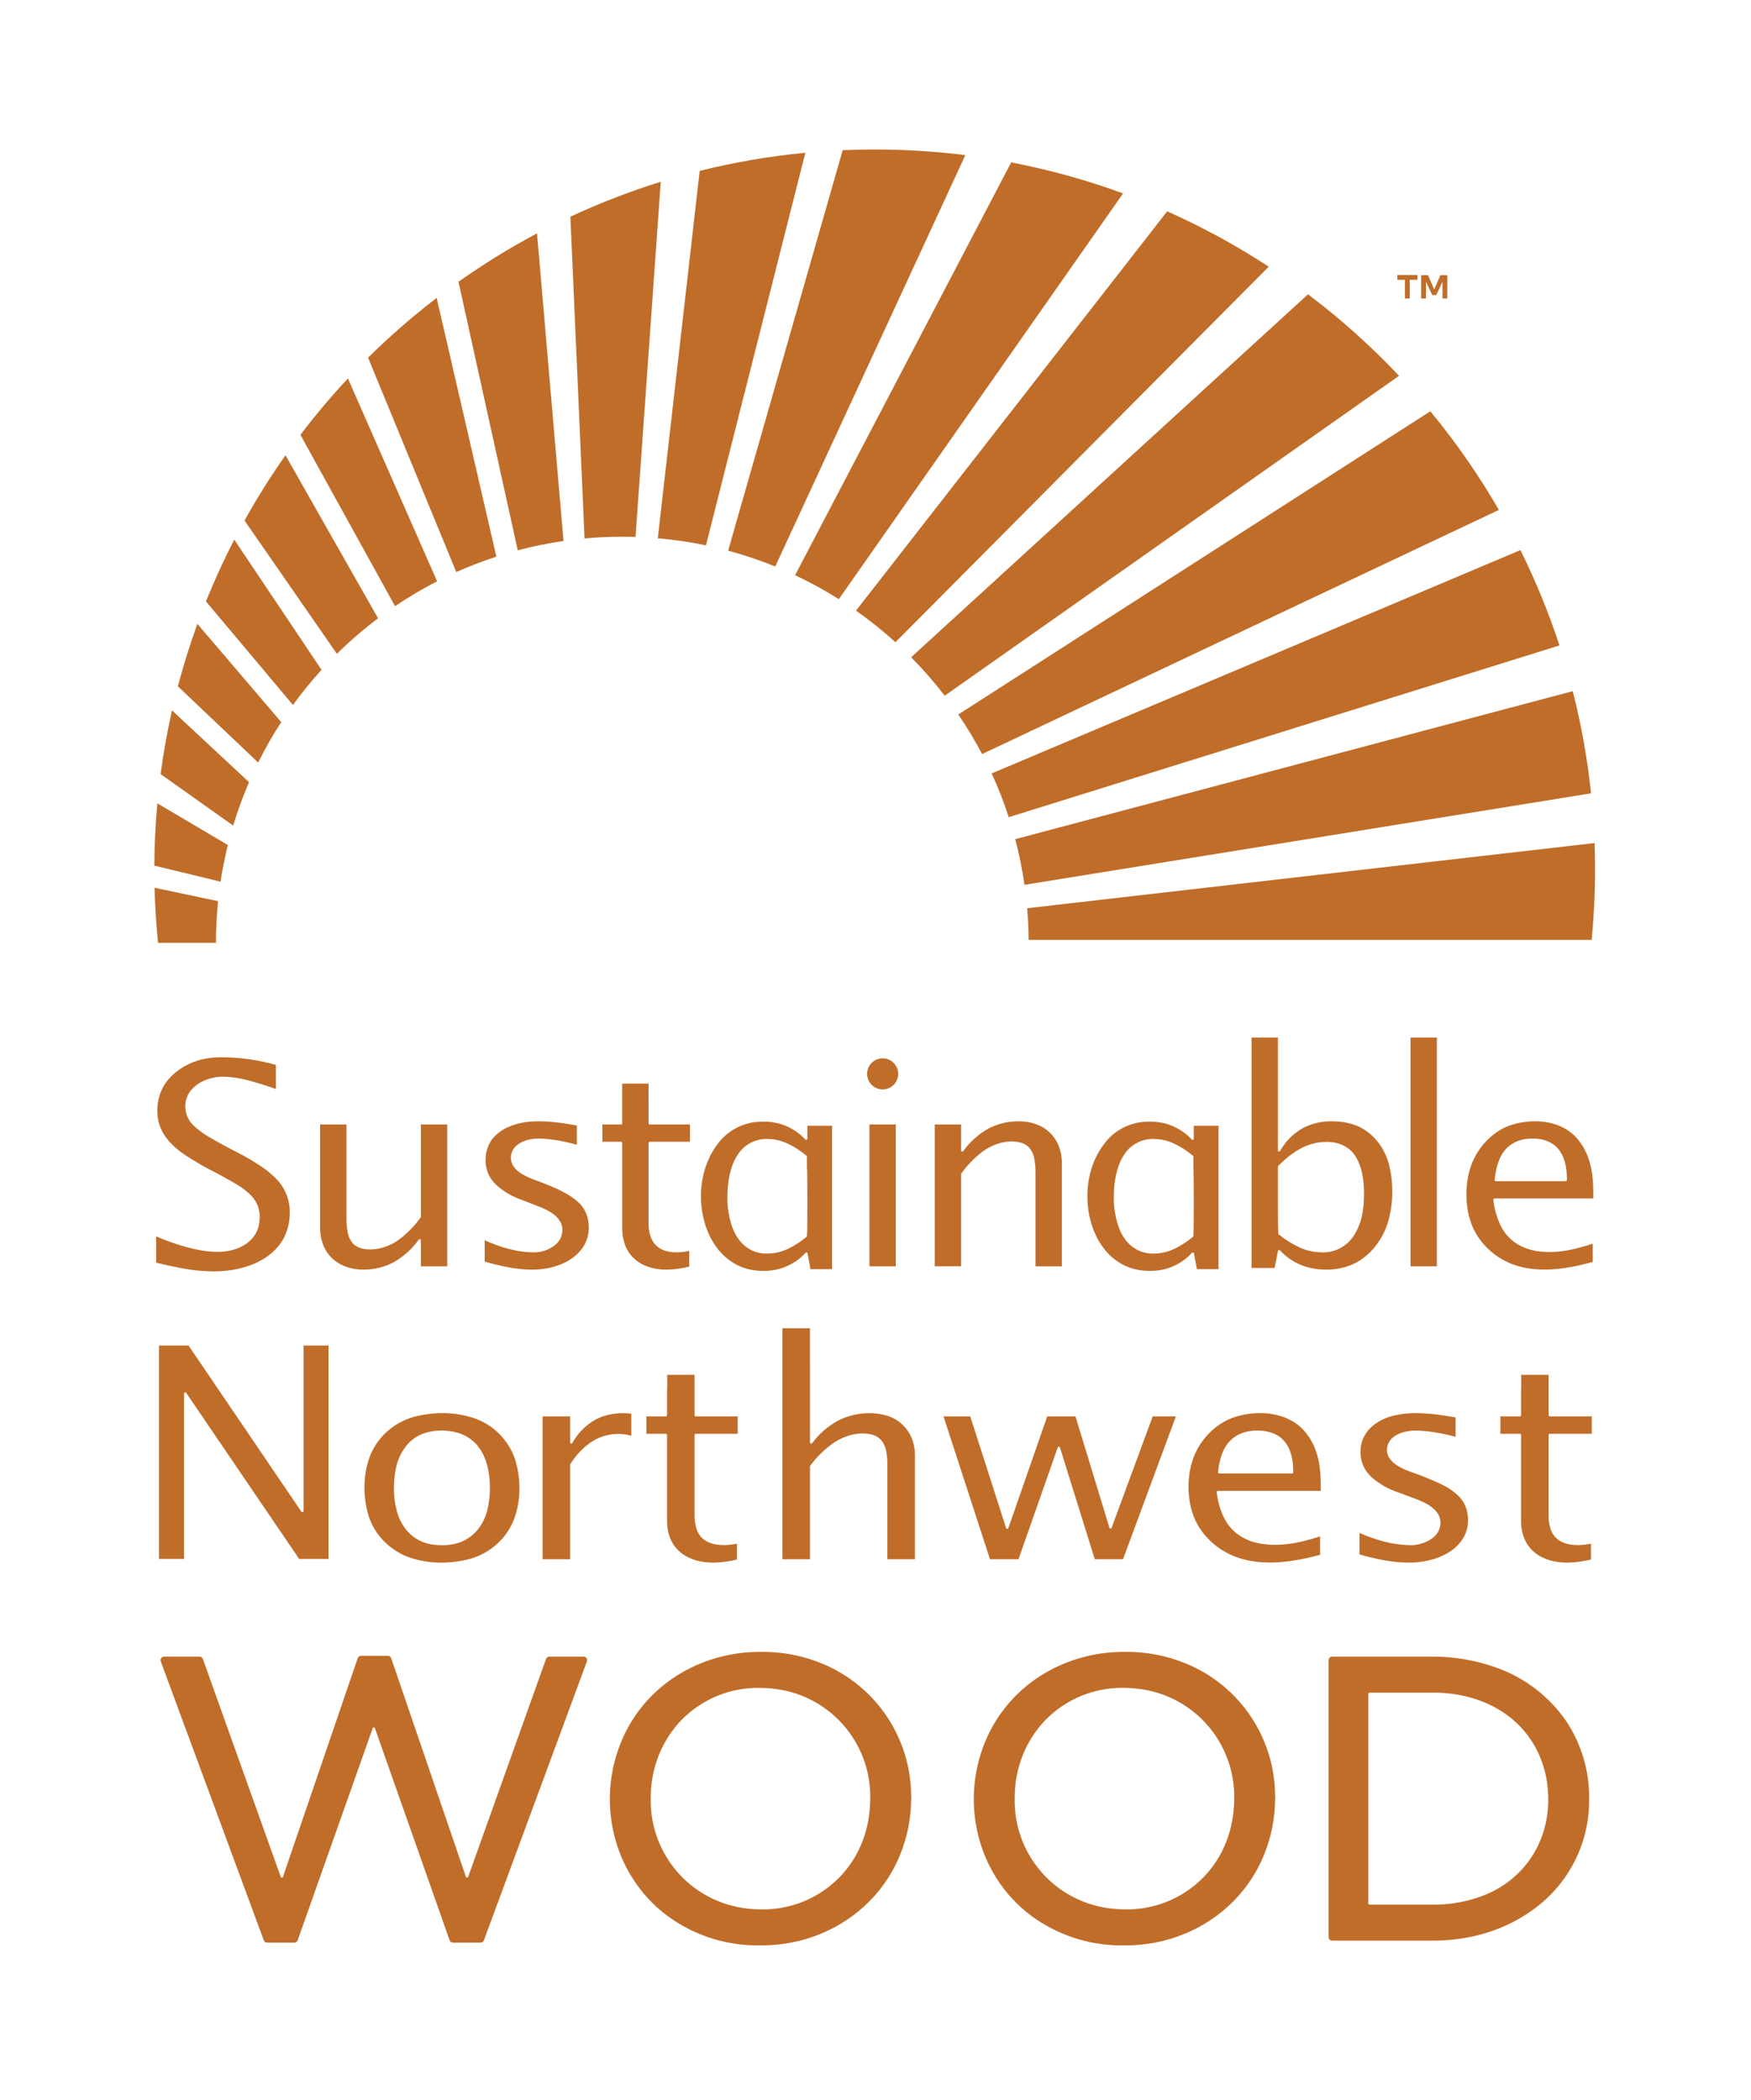 <svg version="1.2" baseProfile="tiny-ps" xmlns="http://www.w3.org/2000/svg" viewBox="0 0 667 800" width="667" height="800">
	<title>snwwoodlogo2-svg</title>
	<style>
		tspan { white-space:pre }
		.s0 { fill: #c06d2a } 
	</style>
	<g id="g10">
		<g id="g12">
			<path id="path14" fill-rule="evenodd" class="s0" d="m391.82 358.11c-0.03-4.06-0.21-8.08-0.55-12.06l216.14-24.84c0.13 3.37 0.19 6.75 0.19 10.15c0 9.03-0.44 17.95-1.29 26.75h-214.49z" />
			<path id="path16" fill-rule="evenodd" class="s0" d="m386.73 319.73l212.37-56.39c3.23 12.65 5.57 25.65 6.97 38.93l-215.82 34.86c-0.84-5.91-2.03-11.72-3.52-17.4z" />
			<path id="path18" fill-rule="evenodd" class="s0" d="m384.26 311.36c-1.85-5.71-4.03-11.27-6.52-16.67l201.43-85.1c5.78 11.67 10.76 23.8 14.87 36.33l-209.78 65.44z" />
			<path id="path20" fill-rule="evenodd" class="s0" d="m374.11 287.31c-2.74-5.21-5.77-10.24-9.07-15.08l179.81-115.53c9.7 11.75 18.45 24.32 26.11 37.59l-196.85 93.02z" />
			<path id="path22" fill-rule="evenodd" class="s0" d="m359.86 265.08c-3.95-5.15-8.23-10.05-12.79-14.65l151.18-138.3c12.42 9.36 24.02 19.76 34.67 31.06l-173.06 121.89z" />
			<path id="path24" fill-rule="evenodd" class="s0" d="m341.1 244.7c-4.75-4.31-9.77-8.33-15.02-12.04l118.53-152.14c13.5 6.01 26.43 13.07 38.68 21.09l-142.19 143.09z" />
			<path id="path26" fill-rule="evenodd" class="s0" d="m302.87 219.16l82.32-157.28c14.65 2.81 28.89 6.78 42.61 11.82l-108.27 154.59c-5.34-3.37-10.9-6.42-16.66-9.13z" />
			<path id="path28" fill-rule="evenodd" class="s0" d="m277.36 209.81l43.64-152.59c4.04-0.17 8.11-0.26 12.19-0.26c11.7 0 23.22 0.73 34.53 2.15l-72.41 156.74c-5.81-2.36-11.8-4.38-17.95-6.04z" />
			<path id="path30" fill-rule="evenodd" class="s0" d="m250.57 205.09l15.96-139.98c13.07-3.26 26.51-5.59 40.25-6.9l-37.86 149.58c-6-1.25-12.12-2.16-18.35-2.7z" />
			<path id="path32" fill-rule="evenodd" class="s0" d="m242.09 204.59c-1.67-0.05-3.35-0.08-5.04-0.08c-4.85 0-9.64 0.22-14.38 0.66l-5.4-122.6c11.09-5.17 22.59-9.63 34.43-13.31l-9.61 135.33z" />
			<path id="path34" fill-rule="evenodd" class="s0" d="m197.22 209.68l-22.57-102.31c9.54-6.77 19.53-12.94 29.92-18.46l10.08 117.21c-5.92 0.86-11.74 2.05-17.43 3.56z" />
			<path id="path36" fill-rule="evenodd" class="s0" d="m189.08 212.09c-5.22 1.69-10.31 3.66-15.27 5.88l-33.6-81.69c8.22-8.12 16.94-15.73 26.12-22.78l22.75 98.59z" />
			<path id="path38" fill-rule="evenodd" class="s0" d="m166.5 221.48c-5.54 2.85-10.89 6.01-16.02 9.48l-36.05-65.28c5.67-7.47 11.71-14.64 18.1-21.49l33.97 77.29z" />
			<path id="path40" fill-rule="evenodd" class="s0" d="m144.01 235.58c-5.53 4.16-10.77 8.69-15.68 13.54l-35.19-50.79c4.76-8.58 9.98-16.88 15.6-24.87l35.27 62.12z" />
			<path id="path42" fill-rule="evenodd" class="s0" d="m111.6 268.61l-33.14-39.46c3.23-8.04 6.83-15.9 10.78-23.54l33.24 49.6c-3.87 4.26-7.5 8.73-10.88 13.4z" />
			<path id="path44" fill-rule="evenodd" class="s0" d="m98.33 290.54l-30.57-29.05c2.13-8.08 4.61-16.01 7.43-23.78l31.94 37.42c-3.22 4.95-6.15 10.09-8.8 15.41z" />
			<path id="path46" fill-rule="evenodd" class="s0" d="m88.83 314.57l-27.65-19.62c1.09-8.21 2.54-16.3 4.34-24.27l29.35 27.34c-2.32 5.37-4.34 10.89-6.04 16.55z" />
			<path id="path48" fill-rule="evenodd" class="s0" d="m84.02 335.93l-25.23-6.11c0.05-8 0.43-15.91 1.15-23.74l26.86 15.89c-1.14 4.58-2.07 9.23-2.78 13.96z" />
			<path id="path50" fill-rule="evenodd" class="s0" d="m83.08 343.36c-0.54 5.22-0.81 10.51-0.81 15.87h-22.08c-0.7-6.92-1.14-13.92-1.31-20.98l24.2 5.11z" />
			<path id="path52" fill-rule="evenodd" class="s0" d="m336.22 415.09c-3.27 0-5.92-2.66-5.92-5.93c0-3.27 2.65-5.92 5.92-5.92c3.27 0 5.93 2.65 5.93 5.92c0 3.27-2.66 5.93-5.93 5.93z" />
			<path id="path54" fill-rule="evenodd" class="s0" d="m142.82 658.49c-0.04-0.13-0.14-0.24-0.27-0.28c-0.24-0.08-0.5 0.04-0.58 0.27l-28.58 80.79c-0.2 0.54-0.71 0.9-1.28 0.9h-10.36c-0.57 0-1.08-0.35-1.27-0.89l-39.24-106.25c-0.06-0.15-0.09-0.31-0.09-0.47c0-0.75 0.61-1.36 1.36-1.36h13.5c0.57 0 1.08 0.36 1.27 0.9l29.66 83c0.04 0.13 0.15 0.23 0.28 0.28c0.23 0.08 0.49-0.05 0.57-0.28l28.46-83.28c0.19-0.55 0.71-0.92 1.29-0.92h10.2c0.58 0 1.09 0.37 1.28 0.92l28.46 83.28c0.05 0.13 0.15 0.23 0.28 0.28c0.23 0.08 0.49-0.04 0.58-0.28l29.65-83c0.19-0.54 0.7-0.9 1.28-0.9h13.02c0.16 0 0.32 0.03 0.47 0.09c0.71 0.26 1.06 1.04 0.8 1.74l-39.23 106.25c-0.2 0.54-0.71 0.89-1.28 0.89h-10.51c-0.58 0-1.09-0.36-1.28-0.91l-28.44-80.77z" />
			<path id="path56" fill-rule="evenodd" class="s0" d="m289.54 741.22h-0.01c-11.9 0.22-23.57-3.25-33.42-9.91c-21.88-14.87-29.33-43.32-19.63-67.31c8.8-21.78 30.16-34.74 53.36-34.61h0.01c8.01-0.11 15.96 1.42 23.36 4.48c20.55 8.47 33.94 28.53 33.87 50.76l0.01 0.11c0.04 0.21 0.09 0.36 0.06 0.57l-0.06 0.3l-0.01 0.09c-0.06 7.18-1.48 14.28-4.18 20.92c-2.69 6.68-6.68 12.75-11.76 17.85c-5.2 5.22-11.37 9.36-18.17 12.2c-7.42 3.1-15.39 4.65-23.43 4.55zm-41.66-55.9c-0.21 11.12 4.06 21.85 11.85 29.78c8.09 8.19 18.67 12.37 30.13 12.41c11.24 0.22 22.07-4.21 29.93-12.24c7.9-8.12 11.66-18.75 11.71-29.97c0.21-11.12-4.06-21.85-11.85-29.78c-8.09-8.19-18.68-12.37-30.14-12.41c-11.23-0.22-22.06 4.21-29.92 12.24c-3.64 3.74-6.65 8.44-8.59 13.29c-2.12 5.3-3.18 10.97-3.12 16.68z" />
			<path id="path58" fill-rule="evenodd" class="s0" d="m428.18 741.22h-0.01c-11.9 0.22-23.57-3.25-33.42-9.91c-21.88-14.87-29.33-43.32-19.63-67.31c8.81-21.78 30.16-34.74 53.36-34.61h0.01c8.01-0.11 15.96 1.42 23.36 4.48c20.55 8.47 33.94 28.53 33.87 50.76l0.01 0.11c0.04 0.21 0.09 0.36 0.06 0.57l-0.06 0.3l-0.01 0.09c-0.06 7.18-1.48 14.28-4.18 20.92c-2.69 6.68-6.68 12.75-11.76 17.85c-5.2 5.22-11.37 9.36-18.17 12.2c-7.42 3.1-15.39 4.65-23.43 4.55zm-41.66-55.9c-0.21 11.12 4.06 21.85 11.85 29.78c8.09 8.19 18.68 12.37 30.14 12.41c11.23 0.22 22.06-4.21 29.92-12.24c7.9-8.12 11.66-18.75 11.71-29.97c0.21-11.12-4.06-21.85-11.85-29.78c-8.09-8.19-18.68-12.37-30.13-12.41c-11.24-0.22-22.07 4.21-29.93 12.24c-3.64 3.74-6.65 8.44-8.59 13.29c-2.12 5.3-3.18 10.97-3.12 16.68z" />
			<path id="path60" fill-rule="evenodd" class="s0" d="m588.65 723.85c-11.85 10.64-27.24 15.65-43.05 15.57h-38.14c-0.75 0-1.35-0.61-1.35-1.36v-105.5c0-0.75 0.6-1.36 1.35-1.36h38.14c8.2-0.04 16.35 1.34 24.09 4.08c10.92 3.8 20.35 10.97 26.91 20.49c5.76 8.66 8.81 18.84 8.75 29.25v0.29c0.21 14.64-5.86 28.68-16.7 38.54zm-43.02-78.93h-23.96c-0.25 0-0.45 0.2-0.45 0.45v79.88c0 0.25 0.2 0.45 0.45 0.45h23.95c6.18 0.08 12.33-0.94 18.15-3c15.81-5.52 26.02-19.77 26-37.09c-0.02-18.66-11.1-33.42-29.02-38.62c-4.91-1.43-10.01-2.13-15.12-2.07z" />
			<path id="path62" fill-rule="evenodd" class="s0" d="m264.58 539.21c0 0.25 0.21 0.45 0.46 0.45h15.97v6.64h-15.98c-0.24 0-0.45 0.2-0.45 0.45v30.68c-0.03 1.63 0.2 3.26 0.67 4.82c1.95 6.85 9.71 7.09 15.48 5.93v6.02c-2.85 0.72-5.77 1.11-8.7 1.18c-9.78 0.17-18.02-4.89-17.94-16.11v-32.52c0-0.25-0.2-0.45-0.45-0.45h-7.42v-6.64h7.42c0.25 0 0.45-0.2 0.45-0.45v-9.83c0.04-0.07 0.06-0.14 0.06-0.22v-5.32h10.43v15.37z" />
			<path id="path64" fill-rule="evenodd" class="s0" d="m547.34 482.49h-10.04v-87.18h10.04v87.18z" />
			<path id="path66" fill-rule="evenodd" class="s0" d="m486.8 438.31c0 0.17 0.09 0.32 0.23 0.4c0.22 0.12 0.49 0.04 0.61-0.18c2.03-3.69 5.07-6.72 8.75-8.76c3.41-1.75 7.19-2.62 11.02-2.54c3.47 0.04 6.43 0.46 9.65 1.81c6.21 2.61 10.55 8.55 12.13 14.97c0.77 3.2 1.16 6.49 1.16 9.79c0.06 4.07-0.52 8.13-1.69 12.03c-2.13 6.93-7.25 13.39-13.93 16.13c-3.06 1.23-6.34 1.84-9.64 1.79c-6.81-0.02-12.81-2.3-17.51-7.34c-0.07-0.07-0.15-0.12-0.25-0.14c-0.24-0.04-0.48 0.12-0.53 0.36l-1.26 6.47h-8.79v-87.79h10.05v43zm7.76-0.21c-2.82 1.69-5.39 3.77-7.64 6.17c-0.08 0.08-0.12 0.19-0.12 0.31c0 0.49-0.06 25.43 0.16 25.61c2.41 2.01 5.07 3.7 7.91 5.03c2.65 1.24 5.54 1.91 8.48 1.95c4.77 0.24 9.33-2.01 12.05-5.93c3.35-4.87 4.19-10.38 4.19-16.4c0-4.88-0.65-10.16-3.26-14.28c-2.41-3.8-6.59-5.55-11.2-5.48c-3.73 0.04-7.38 1.09-10.57 3.02z" />
			<path id="path68" fill-rule="evenodd" class="s0" d="m247.05 412.87l0.01 15.12c0 0.25 0.2 0.45 0.45 0.45h15.33v6.59h-15.33c-0.25 0-0.45 0.2-0.45 0.45v30.46c-0.08 10.16 6.89 12.46 15.5 10.68v5.97c-2.73 0.71-5.52 1.1-8.34 1.16c-9.65 0.18-17.28-5.09-17.2-15.98v-32.29c0-0.25-0.21-0.45-0.46-0.45h-7.1v-6.59h7.1c0.25 0 0.45-0.2 0.45-0.45v-15.12h10.04z" />
			<path id="path70" fill-rule="evenodd" class="s0" d="m589.9 539.21c0 0.25 0.21 0.45 0.46 0.45h15.98v6.64h-15.99c-0.24 0-0.45 0.2-0.45 0.45v30.68c-0.03 1.63 0.2 3.26 0.67 4.82c1.96 6.85 9.71 7.09 15.48 5.93v6.02c-2.85 0.72-5.77 1.11-8.7 1.18c-9.78 0.17-18.02-4.89-17.94-16.11v-32.52c0-0.25-0.2-0.45-0.45-0.45h-7.42v-6.64h7.42c0.25 0 0.45-0.2 0.45-0.45v-9.83c0.04-0.07 0.06-0.14 0.06-0.22v-5.32h10.43v15.37z" />
			<path id="path72" fill-rule="evenodd" class="s0" d="m60.59 593.99v-81.33h11.23l42.97 63.3c0.09 0.13 0.23 0.2 0.38 0.2c0.25 0 0.45-0.2 0.45-0.45v-63.05h9.51v81.33h-11.17l-43.03-63.28c-0.08-0.13-0.22-0.2-0.37-0.2c-0.25 0-0.46 0.2-0.46 0.45v63.03h-9.51z" />
			<path id="path74" fill-rule="evenodd" class="s0" d="m179.35 593.87c-7.36 2.06-15.85 2.1-23.11-0.36c-7.35-2.49-13.46-8.45-15.81-15.89c-2.21-7.03-2.18-15.62 0.38-22.51c2.71-7.32 9.05-13.02 16.53-15.17c3.58-0.99 7.29-1.5 11.01-1.51c4.11-0.06 8.2 0.57 12.1 1.87c7.46 2.51 13.32 8.38 15.8 15.86c1.06 3.48 1.6 7.09 1.61 10.73c0.06 4.01-0.61 8.01-1.98 11.78c-1.29 3.42-3.32 6.51-5.95 9.04c-2.98 2.87-6.61 4.98-10.58 6.16zm-11.04-5.13c8.95 0.23 15.48-5.2 17.45-13.91c0.59-2.61 0.88-5.28 0.85-7.95c0.02-11.37-4.64-21.73-18.29-21.81c-5.12-0.03-10.03 1.48-13.5 5.75c-1.91 2.37-3.25 5.16-3.9 8.14c-0.59 2.6-0.87 5.26-0.85 7.92c-0.04 2.96 0.32 5.91 1.07 8.77c1.05 4.08 4.97 13.27 17.17 13.09z" />
			<path id="path76" fill-rule="evenodd" class="s0" d="m206.68 594.1v-54.44h10.49v9.94c0 0.17 0.09 0.32 0.24 0.4c0.22 0.12 0.49 0.04 0.61-0.18c1.99-3.63 4.93-6.65 8.5-8.75c4.18-2.35 9.3-3.01 13.97-2.43v8.42c-5.47-1.58-11.44-0.47-15.99 2.89c-2.9 2.15-5.36 4.84-7.26 7.92c-0.04 0.07-0.07 0.15-0.07 0.23v36h-10.49z" />
			<path id="path78" fill-rule="evenodd" class="s0" d="m377.11 594.1l-17.7-54.44h10.18l13.66 42.56c0.04 0.13 0.15 0.24 0.28 0.29c0.24 0.08 0.49-0.04 0.58-0.28l14.81-42.57h10.75l12.93 42.41c0.04 0.14 0.14 0.25 0.27 0.3c0.24 0.08 0.5-0.04 0.58-0.27l15.65-42.44h8.83l-20.14 54.44h-10.76l-13.26-42.55c-0.05-0.14-0.15-0.24-0.29-0.29c-0.23-0.09-0.49 0.04-0.57 0.27l-14.94 42.57h-10.86z" />
			<path id="path80" fill-rule="evenodd" class="s0" d="m471.17 593.36c-7.35-2.6-13.89-8.53-16.59-15.92c-2.51-6.85-2.45-15.42 0.11-22.22c2.53-6.71 8.2-12.64 15-15.08c3.24-1.12 6.65-1.69 10.08-1.71c6.4-0.06 12.97 1.95 17.27 7.01c5.5 6.47 6.22 14.47 6.06 22.62c-0.02 0-39.22 0-39.24 0c-0.25 0.03-0.43 0.25-0.4 0.5c0.34 3.03 1.13 5.98 2.35 8.77c5.2 11.94 18.79 12.62 29.62 10.11c2.51-0.57 4.99-1.25 7.43-2.05v7.03c-10.12 2.69-21.53 4.53-31.69 0.94zm-6.18-37.82c-0.51 1.76-0.84 3.56-1.01 5.39c0 0.01 0 0.02 0 0.04c0 0.25 0.2 0.45 0.45 0.45h27.72c0.24 0 0.44-0.2 0.45-0.45c0.12-8.67-3.15-15.83-13.53-15.9c-3.16-0.02-11.33 0.52-14.08 10.47z" />
			<path id="path82" fill-rule="evenodd" class="s0" d="m517.88 592.28v-8.19c6.12 2.65 12.27 4.47 18.98 4.65c2.99 0.11 5.94-0.74 8.41-2.42c2.15-1.35 3.45-3.71 3.45-6.24c-0.01-4.88-5.69-7.6-9.38-8.94l-6.67-2.5c-3.8-1.24-7.3-3.25-10.3-5.89c-2.59-2.38-4.09-5.72-4.14-9.24c-0.17-7.79 5.96-12.82 13.59-14.34c2.53-0.51 5.12-0.76 7.7-0.74c5.4 0.08 9.52 0.68 14.95 1.62v7.39c-5.01-1.3-9.57-2.2-14.75-2.37c-4.7-0.15-11.45 1.78-11.4 7.49c0.03 4.37 5.34 6.93 8.63 8.07c4.28 1.47 8.47 3.18 12.56 5.12c2.18 1.08 4.19 2.47 5.97 4.13c2.59 2.49 3.72 5.77 3.73 9.29c0.04 2.41-0.6 4.79-1.84 6.87c-4.25 6.95-13.42 9.41-20.96 9.34c-3.42-0.05-6.83-0.41-10.18-1.09c-2.81-0.56-5.6-1.23-8.35-2.01z" />
			<path id="path84" fill-rule="evenodd" class="s0" d="m59.46 481.07v-10c7.05 3.01 15.5 5.8 23.24 5.92c7.79 0.12 16.13-3.84 16.22-12.98c0.13-3.01-0.94-5.95-2.97-8.17c-1.63-1.72-3.49-3.2-5.53-4.41c-3.59-2.12-7.24-4.13-10.96-6.03c-2.82-1.49-5.57-3.12-8.25-4.87c-6.21-4.04-11.31-9.23-11.29-17.29c0.02-5.94 2.33-10.9 6.97-14.65c5.1-4.13 11.08-5.83 17.89-5.76c6.87 0.06 13.7 1.04 20.31 2.91v9.21c-3.09-1.13-6.23-2.13-9.41-3c-3.31-0.99-6.74-1.56-10.19-1.69c-6.69-0.26-14.92 3.66-14.91 11.28c0 2.75 1.13 5.39 3.13 7.28c1.78 1.67 3.74 3.13 5.84 4.36c3.7 2.16 7.46 4.21 11.29 6.12c2.85 1.5 5.63 3.13 8.32 4.9c2.58 1.66 4.92 3.65 6.97 5.93c2.84 3.37 4.36 7.66 4.26 12.06c-0.18 16.06-15.51 22.4-29.4 22.23c-3.98-0.06-7.94-0.46-11.84-1.21c-3.25-0.61-6.48-1.32-9.69-2.14z" />
			<path id="path86" fill-rule="evenodd" class="s0" d="m160.32 482.49v-9.87c0-0.15-0.07-0.28-0.19-0.37c-0.2-0.14-0.48-0.1-0.63 0.1c-2.53 3.52-5.79 6.44-9.55 8.59c-3.47 1.83-7.33 2.8-11.26 2.81c-9.57 0.09-16.83-5.72-16.76-16.29v-39.02h10.04v35.78c-0.02 1.59 0.11 3.17 0.38 4.74c0.42 2.95 1.87 5.67 5.07 6.61c5.08 1.49 11.08-0.49 15.15-3.71c2.92-2.28 5.51-4.97 7.67-7.99c0.05-0.07 0.08-0.16 0.08-0.26v-35.17h10.04v54.05h-10.04z" />
			<path id="path88" fill-rule="evenodd" class="s0" d="m184.63 480.68v-8.12c5.84 2.62 11.77 4.44 18.2 4.61c2.9 0.11 5.74-0.74 8.1-2.41c2.07-1.38 3.31-3.7 3.31-6.19c0-4.79-5.34-7.5-9.01-8.87l-6.41-2.49c-3.69-1.25-7.07-3.26-9.94-5.9c-2.51-2.36-3.93-5.65-3.92-9.1c-0.07-11.27 10.98-15.12 20.43-14.98c5.18 0.07 9.14 0.67 14.34 1.6v7.32c-4.78-1.28-9.18-2.17-14.15-2.34c-4.61-0.15-11.01 1.83-10.97 7.44c0.04 4.32 5.01 6.78 8.3 8.01c5.62 2.1 13.48 4.9 17.78 9.18c2.51 2.51 3.58 5.75 3.59 9.23c0.04 2.37-0.57 4.72-1.74 6.78c-4 6.84-12.77 9.4-20.13 9.3c-0.42 0-6.76 0.2-17.78-3.07z" />
			<path id="path90" fill-rule="evenodd" class="s0" d="m331.2 428.44h10.04v54.05h-10.04v-54.05z" />
			<path id="path92" fill-rule="evenodd" class="s0" d="m356.06 428.44h10.04v9.87c0 0.15 0.07 0.28 0.19 0.37c0.2 0.15 0.49 0.1 0.63-0.1c2.53-3.52 5.8-6.45 9.58-8.57c3.48-1.82 7.35-2.77 11.29-2.78c9.98-0.09 16.77 6.19 16.7 16.24v39.02h-10.04v-35.78c0.02-1.58-0.11-3.16-0.37-4.72c-0.43-2.92-1.89-5.63-5.04-6.57c-5.05-1.51-11.1 0.49-15.16 3.69c-2.94 2.28-5.53 4.97-7.69 8c-0.06 0.07-0.09 0.17-0.09 0.26v35.12h-10.04v-54.05z" />
			<path id="path94" fill-rule="evenodd" class="s0" d="m606.69 480.83c-9.72 2.66-20.71 4.5-30.46 0.9c-7.15-2.63-13.36-8.6-15.89-15.84c-2.38-6.78-2.33-15.21 0.11-21.96c2.38-6.57 7.75-12.52 14.36-15c3.12-1.11 6.41-1.69 9.72-1.7c6.19-0.07 12.48 1.96 16.56 6.94c5.31 6.49 5.97 14.41 5.83 22.46h-37.62c-0.01 0-0.03 0-0.05 0.01c-0.25 0.02-0.42 0.25-0.4 0.49c0.32 2.96 1.06 5.85 2.21 8.59c4.89 11.83 17.84 12.72 28.53 10.16c2.39-0.56 4.76-1.24 7.1-2.02v6.97zm-36.39-36.55c-0.48 1.73-0.79 3.49-0.95 5.28c0 0.01 0 0.02 0 0.04c0 0.25 0.2 0.45 0.45 0.45h26.61c0.25 0 0.45-0.2 0.46-0.45c0.1-8.36-2.85-15.72-13.01-15.79c-3.13-0.02-10.95 0.56-13.56 10.47z" />
			<path id="path96" fill-rule="evenodd" class="s0" d="m454.82 477.57c-0.01-0.09-0.07-0.18-0.14-0.25c-0.18-0.17-0.47-0.15-0.64 0.03c-4.1 4.5-9.95 7-16.04 6.87h-0.02c-11.29 0.16-19.53-7.73-22.52-18.9c-2.74-10.22-1.08-21.98 5.78-30.31c4.1-4.99 10.28-7.81 16.74-7.63h0.02c6.05-0.13 11.86 2.34 15.96 6.79c0.09 0.09 0.21 0.14 0.33 0.14c0.25 0 0.45-0.2 0.45-0.45v-4.94h9.42v54.65h-8.23l-1.11-6zm-6.77-2.09c2.28-1.17 4.42-2.59 6.38-4.25c0.1-0.09 0.16-0.21 0.16-0.35v-0.23c0.22-0.18 0.19-25.76 0-25.95v-3.98c0-0.13-0.06-0.25-0.16-0.34c-2.16-1.84-4.56-3.39-7.13-4.61c-2.39-1.15-5.01-1.76-7.67-1.8c-4.58-0.18-8.91 2.08-11.39 5.94c-2.95 4.39-3.92 10.5-3.95 15.76c-0.1 3.85 0.46 7.68 1.66 11.34c2.11 6.42 6.96 10.82 13.68 10.63c2.93-0.05 5.82-0.79 8.42-2.16z" />
			<path id="path98" fill-rule="evenodd" class="s0" d="m307.62 477.57c-0.01-0.09-0.06-0.18-0.14-0.25c-0.18-0.17-0.47-0.15-0.63 0.03c-4.11 4.5-9.96 7-16.05 6.87h-0.02c-11.29 0.16-19.53-7.73-22.52-18.9c-2.74-10.22-1.08-21.98 5.78-30.31c4.1-4.99 10.28-7.81 16.74-7.63h0.02c6.05-0.13 11.86 2.34 15.96 6.79c0.09 0.09 0.21 0.14 0.33 0.14c0.25 0 0.45-0.2 0.45-0.45v-4.94h9.42v54.65h-8.23l-1.11-6zm-6.77-2.09c2.28-1.17 4.42-2.59 6.38-4.25c0.1-0.09 0.16-0.21 0.16-0.35v-0.23c0.22-0.18 0.2-25.76 0-25.95v-3.98c0-0.13-0.06-0.25-0.16-0.34c-2.16-1.84-4.56-3.39-7.13-4.61c-2.39-1.15-5.01-1.76-7.67-1.8c-4.58-0.18-8.91 2.08-11.39 5.94c-2.95 4.39-3.92 10.5-3.95 15.76c-0.1 3.85 0.46 7.68 1.66 11.34c2.11 6.42 6.96 10.82 13.68 10.63c2.93-0.05 5.82-0.79 8.42-2.16z" />
			<path id="path100" fill-rule="evenodd" class="s0" d="m308.54 506.08l0.01 43.52c0 0.15 0.07 0.28 0.18 0.37c0.2 0.14 0.48 0.1 0.63-0.1c2.68-3.59 6.11-6.54 10.05-8.67c5.6-2.9 13.04-3.58 18.84-1.68c4.34 1.43 7.78 4.79 9.31 9.1c0.67 1.99 1 4.08 0.97 6.18v39.3h-10.5v-36.03c0.02-1.6-0.11-3.2-0.39-4.78c-0.46-2.99-2-5.68-5.26-6.61c-5.21-1.48-11.41 0.47-15.67 3.67c-3.07 2.3-5.79 5.03-8.07 8.11c-0.06 0.07-0.09 0.17-0.09 0.27v35.37h-10.5v-88.02h10.49z" />
			<path id="path102" class="s0" d="m548.69 104.84h2.63v8.89h-1.84v-6.38l-2.39 5.09h-1.5l-2.39-5.09v6.38h-1.84v-8.89h2.6l2.36 5.46l2.37-5.46zm-8.74 1.78h-2.92v7.11h-1.84v-7.11h-2.91v-1.84h7.67v1.84z" />
		</g>
	</g>
</svg>